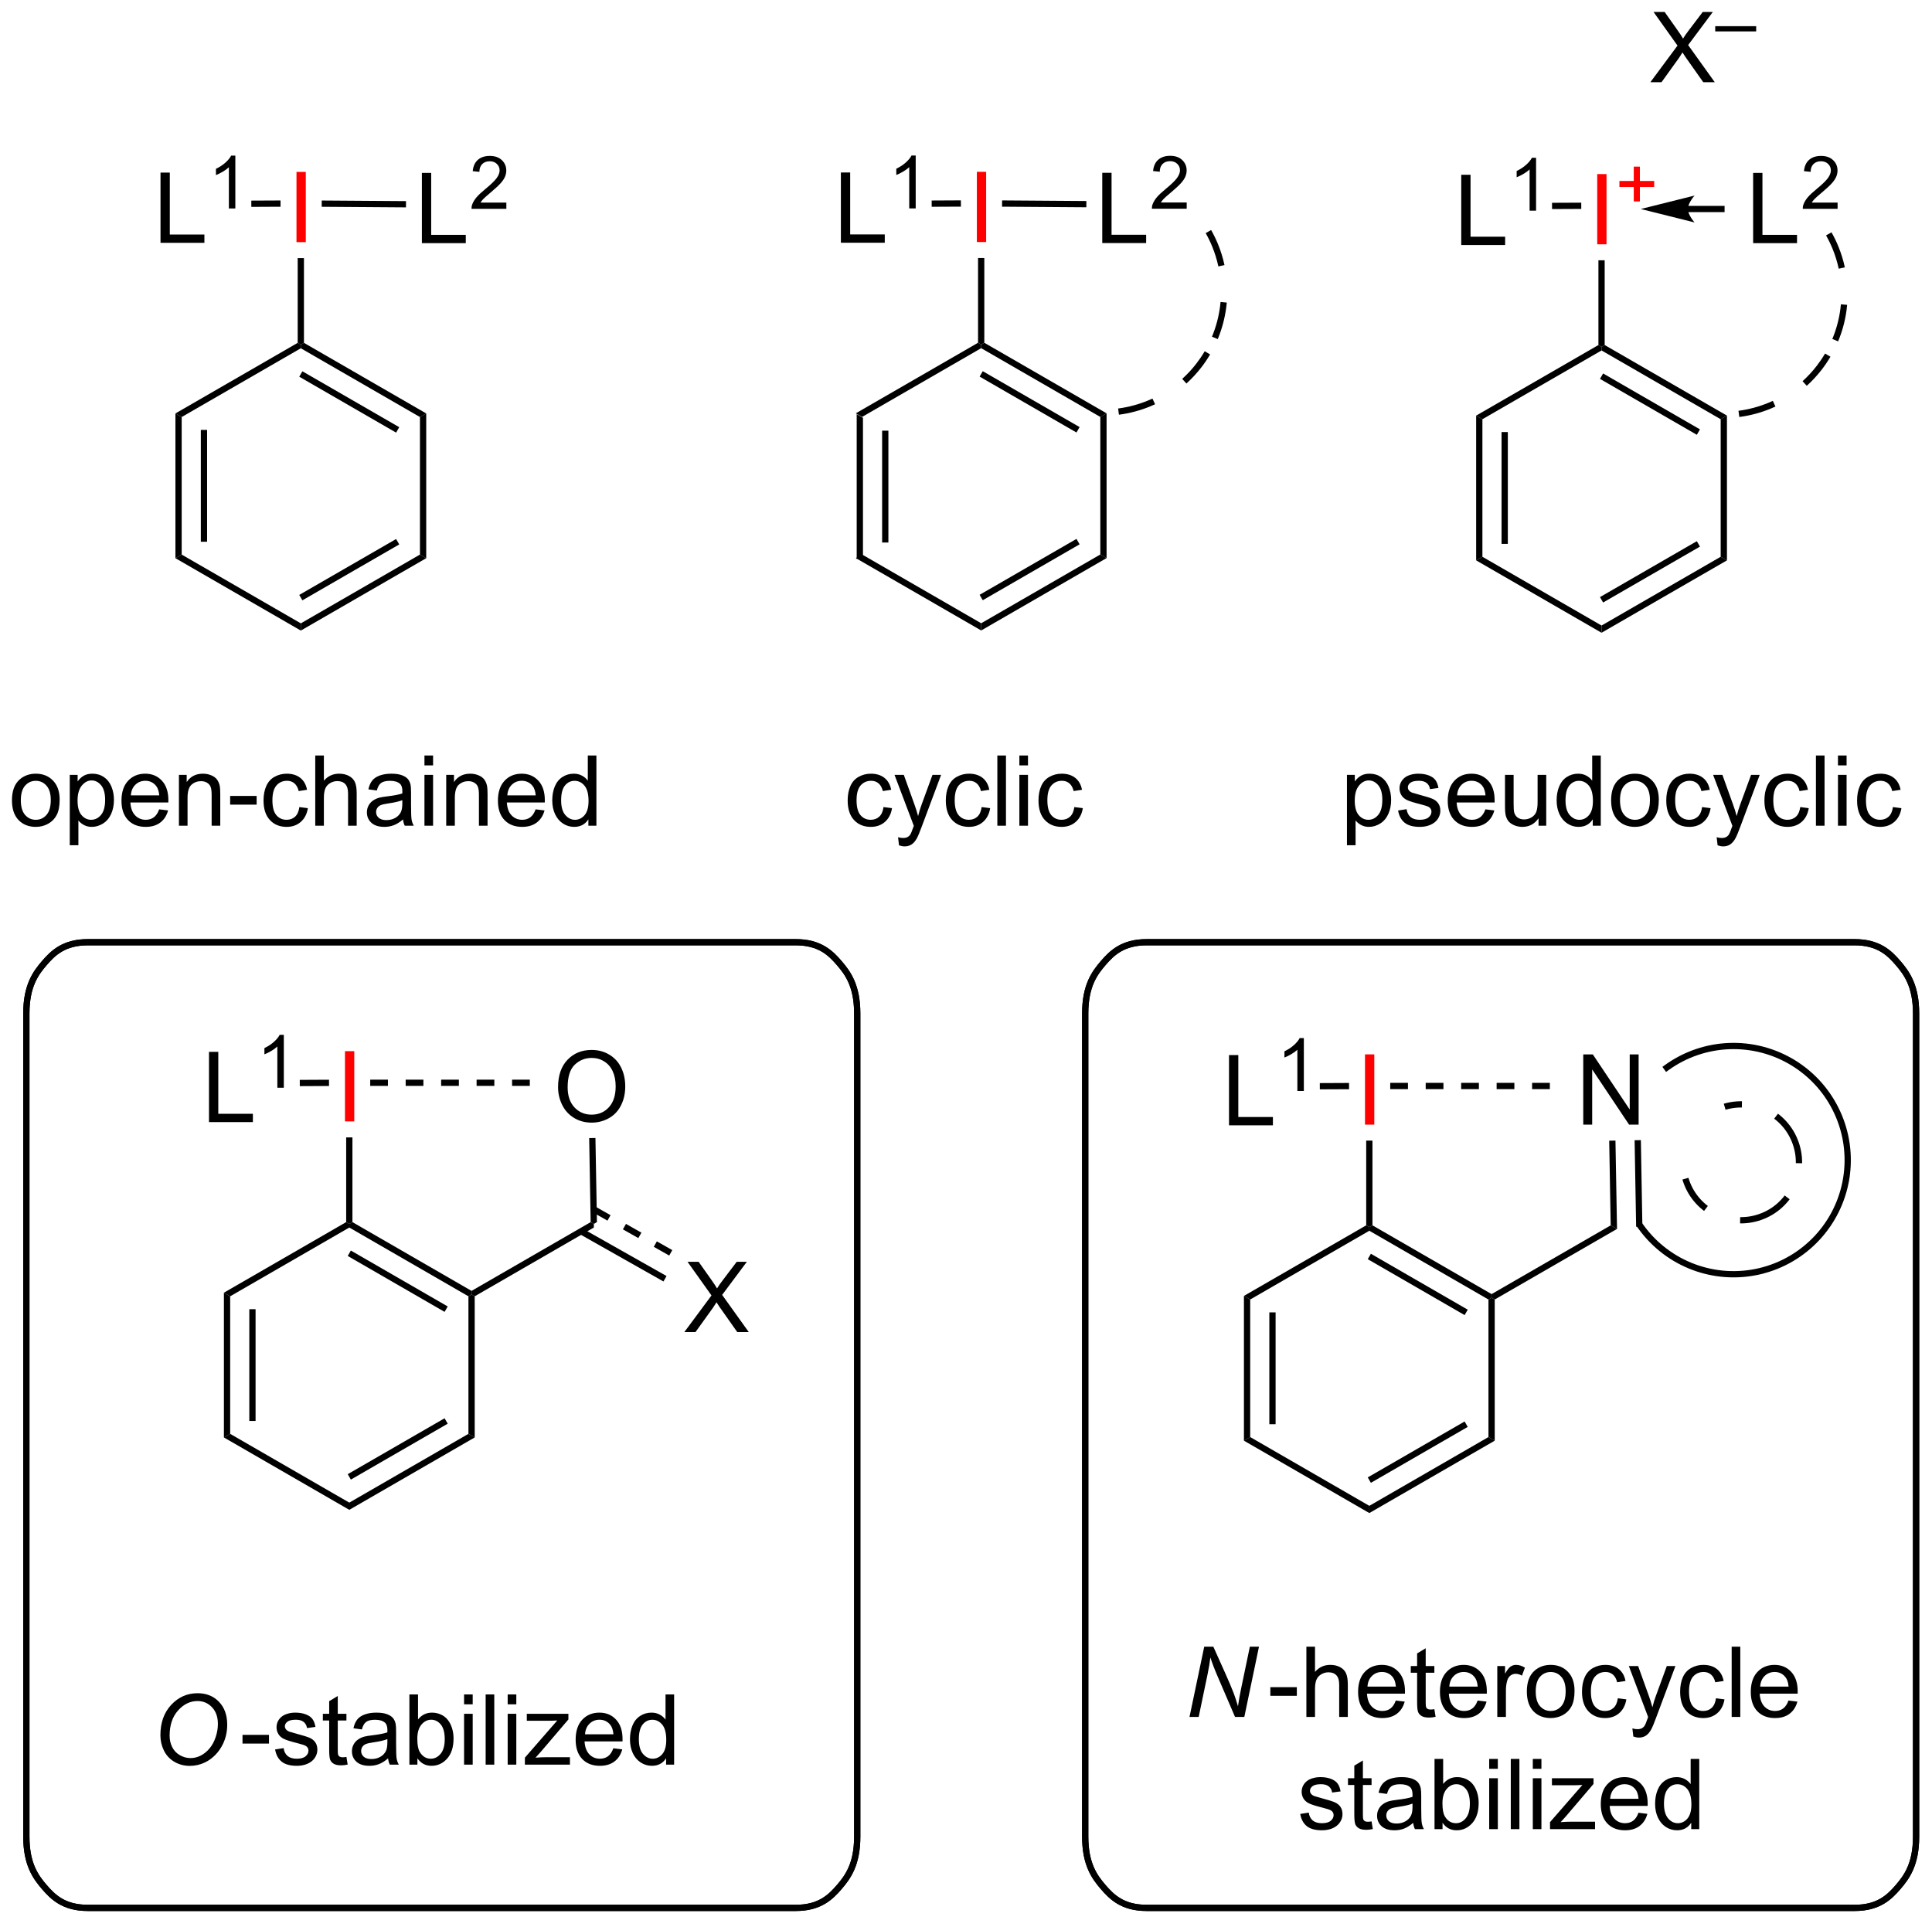 <?xml version="1.0" encoding="UTF-8"?>
<!DOCTYPE svg PUBLIC '-//W3C//DTD SVG 1.0//EN'
          'http://www.w3.org/TR/2001/REC-SVG-20010904/DTD/svg10.dtd'>
<svg stroke-dasharray="none" shape-rendering="auto" xmlns="http://www.w3.org/2000/svg" font-family="'Dialog'" text-rendering="auto" width="432" fill-opacity="1" color-interpolation="auto" color-rendering="auto" preserveAspectRatio="xMidYMid meet" font-size="12px" viewBox="0 0 432 431" fill="black" xmlns:xlink="http://www.w3.org/1999/xlink" stroke="black" image-rendering="auto" stroke-miterlimit="10" stroke-linecap="square" stroke-linejoin="miter" font-style="normal" stroke-width="1" height="431" stroke-dashoffset="0" font-weight="normal" stroke-opacity="1"
><!--Generated by the Batik Graphics2D SVG Generator--><defs id="genericDefs"
  /><g
  ><defs id="defs1"
    ><clipPath clipPathUnits="userSpaceOnUse" id="clipPath1"
      ><path d="M0.906 4.308 L162.827 4.308 L162.827 165.572 L0.906 165.572 L0.906 4.308 Z"
      /></clipPath
      ><clipPath clipPathUnits="userSpaceOnUse" id="clipPath2"
      ><path d="M109.788 141.954 L109.788 298.733 L267.208 298.733 L267.208 141.954 Z"
      /></clipPath
    ></defs
    ><g transform="scale(2.667,2.667) translate(-0.906,-4.308) matrix(1.029,0,0,1.029,-112.022,-141.705)"
    ><path d="M179.547 175.65 L180.058 175.945 L180.058 187.159 L179.547 187.453 ZM181.619 176.993 L181.619 186.11 L182.129 186.11 L182.129 176.993 Z" stroke="none" clip-path="url(#clipPath2)"
    /></g
    ><g transform="matrix(2.743,0,0,2.743,-301.142,-389.37)"
    ><path d="M179.547 187.453 L180.058 187.159 L189.769 192.766 L189.769 193.355 Z" stroke="none" clip-path="url(#clipPath2)"
    /></g
    ><g transform="matrix(2.743,0,0,2.743,-301.142,-389.37)"
    ><path d="M189.769 193.355 L189.769 192.766 L199.481 187.159 L199.991 187.453 ZM189.897 190.889 L197.792 186.331 L197.537 185.889 L189.642 190.447 Z" stroke="none" clip-path="url(#clipPath2)"
    /></g
    ><g transform="matrix(2.743,0,0,2.743,-301.142,-389.37)"
    ><path d="M199.991 187.453 L199.481 187.159 L199.481 175.945 L199.991 175.65 Z" stroke="none" clip-path="url(#clipPath2)"
    /></g
    ><g transform="matrix(2.743,0,0,2.743,-301.142,-389.37)"
    ><path d="M199.991 175.65 L199.481 175.945 L189.769 170.338 L189.769 170.043 L190.024 169.896 ZM197.792 176.772 L189.897 172.214 L189.642 172.656 L197.537 177.214 Z" stroke="none" clip-path="url(#clipPath2)"
    /></g
    ><g transform="matrix(2.743,0,0,2.743,-301.142,-389.37)"
    ><path d="M189.514 169.896 L189.769 170.043 L189.769 170.338 L180.058 175.945 L179.547 175.65 Z" stroke="none" clip-path="url(#clipPath2)"
    /></g
    ><g fill="red" transform="matrix(2.743,0,0,2.743,-301.142,-389.37)" stroke="red"
    ><path d="M189.417 161.684 L189.417 155.958 L190.174 155.958 L190.174 161.684 L189.417 161.684 Z" stroke="none" clip-path="url(#clipPath2)"
    /></g
    ><g transform="matrix(2.743,0,0,2.743,-301.142,-389.37)"
    ><path d="M190.024 169.896 L189.769 170.043 L189.514 169.896 L189.514 162.988 L190.024 162.988 Z" stroke="none" clip-path="url(#clipPath2)"
    /></g
    ><g transform="matrix(2.743,0,0,2.743,-301.142,-389.37)"
    ><path d="M178.332 161.741 L178.332 156.014 L179.09 156.014 L179.09 161.064 L181.91 161.064 L181.91 161.741 L178.332 161.741 Z" stroke="none" clip-path="url(#clipPath2)"
    /></g
    ><g transform="matrix(2.743,0,0,2.743,-301.142,-389.37)"
    ><path d="M184.431 158.941 L183.904 158.941 L183.904 155.579 Q183.713 155.761 183.404 155.943 Q183.095 156.124 182.849 156.216 L182.849 155.706 Q183.291 155.497 183.621 155.202 Q183.953 154.905 184.092 154.628 L184.431 154.628 L184.431 158.941 Z" stroke="none" clip-path="url(#clipPath2)"
    /></g
    ><g transform="matrix(2.743,0,0,2.743,-301.142,-389.37)"
    ><path d="M188.114 158.287 L188.117 158.798 L185.735 158.809 L185.732 158.299 Z" stroke="none" clip-path="url(#clipPath2)"
    /></g
    ><g transform="matrix(2.743,0,0,2.743,-301.142,-389.37)"
    ><path d="M199.639 161.767 L199.639 156.04 L200.397 156.04 L200.397 161.09 L203.217 161.09 L203.217 161.767 L199.639 161.767 Z" stroke="none" clip-path="url(#clipPath2)"
    /></g
    ><g transform="matrix(2.743,0,0,2.743,-301.142,-389.37)"
    ><path d="M206.523 158.459 L206.523 158.967 L203.684 158.967 Q203.678 158.775 203.746 158.6 Q203.853 158.311 204.092 158.029 Q204.332 157.748 204.783 157.379 Q205.482 156.805 205.728 156.469 Q205.975 156.133 205.975 155.834 Q205.975 155.522 205.75 155.307 Q205.527 155.09 205.166 155.09 Q204.785 155.09 204.557 155.319 Q204.328 155.547 204.326 155.951 L203.783 155.897 Q203.84 155.289 204.203 154.973 Q204.566 154.654 205.178 154.654 Q205.797 154.654 206.156 154.998 Q206.518 155.34 206.518 155.846 Q206.518 156.104 206.412 156.354 Q206.307 156.602 206.06 156.877 Q205.816 157.153 205.248 157.633 Q204.773 158.031 204.639 158.174 Q204.504 158.316 204.416 158.459 L206.523 158.459 Z" stroke="none" clip-path="url(#clipPath2)"
    /></g
    ><g transform="matrix(2.743,0,0,2.743,-301.142,-389.37)"
    ><path d="M191.471 158.802 L191.475 158.291 L198.344 158.341 L198.341 158.851 Z" stroke="none" clip-path="url(#clipPath2)"
    /></g
    ><g transform="matrix(2.743,0,0,2.743,-301.142,-389.37)"
    ><path d="M206.499 173.22 C206.94 172.82 207.346 172.381 207.713 171.907 C207.973 171.571 208.213 171.218 208.43 170.848 L207.99 170.589 C207.784 170.94 207.556 171.276 207.31 171.595 C206.962 172.045 206.575 172.463 206.156 172.842 L206.499 173.22 ZM200.998 175.763 C201.896 175.645 202.762 175.411 203.577 175.072 C203.701 175.021 203.823 174.967 203.945 174.911 L203.731 174.448 C203.616 174.501 203.499 174.552 203.381 174.601 C202.608 174.922 201.786 175.145 200.932 175.257 L200.998 175.763 ZM209.603 163.564 C209.477 162.981 209.3 162.409 209.072 161.854 C208.911 161.462 208.725 161.078 208.514 160.705 L208.07 160.957 C208.271 161.311 208.447 161.675 208.6 162.048 C208.816 162.575 208.985 163.119 209.104 163.672 L209.603 163.564 ZM209.054 169.598 C209.401 168.762 209.631 167.894 209.745 167.019 C209.763 166.886 209.778 166.753 209.79 166.62 L209.281 166.574 C209.27 166.7 209.256 166.827 209.24 166.953 C209.131 167.784 208.913 168.607 208.583 169.402 L209.054 169.598 Z" stroke="none" clip-path="url(#clipPath2)"
    /></g
    ><g transform="matrix(2.743,0,0,2.743,-301.142,-389.37)"
    ><path d="M230.118 175.836 L230.628 176.131 L230.628 187.345 L230.118 187.639 ZM232.189 177.179 L232.189 186.296 L232.7 186.296 L232.7 177.179 Z" stroke="none" clip-path="url(#clipPath2)"
    /></g
    ><g transform="matrix(2.743,0,0,2.743,-301.142,-389.37)"
    ><path d="M230.118 187.639 L230.628 187.345 L240.34 192.952 L240.34 193.541 Z" stroke="none" clip-path="url(#clipPath2)"
    /></g
    ><g transform="matrix(2.743,0,0,2.743,-301.142,-389.37)"
    ><path d="M240.34 193.541 L240.34 192.952 L250.051 187.345 L250.562 187.639 ZM240.467 191.075 L248.363 186.517 L248.107 186.075 L240.212 190.633 Z" stroke="none" clip-path="url(#clipPath2)"
    /></g
    ><g transform="matrix(2.743,0,0,2.743,-301.142,-389.37)"
    ><path d="M250.562 187.639 L250.051 187.345 L250.051 176.131 L250.562 175.836 Z" stroke="none" clip-path="url(#clipPath2)"
    /></g
    ><g transform="matrix(2.743,0,0,2.743,-301.142,-389.37)"
    ><path d="M250.562 175.836 L250.051 176.131 L240.34 170.524 L240.34 170.229 L240.595 170.082 ZM248.363 176.959 L240.467 172.4 L240.212 172.842 L248.107 177.4 Z" stroke="none" clip-path="url(#clipPath2)"
    /></g
    ><g transform="matrix(2.743,0,0,2.743,-301.142,-389.37)"
    ><path d="M240.085 170.082 L240.34 170.229 L240.34 170.524 L230.628 176.131 L230.118 175.836 Z" stroke="none" clip-path="url(#clipPath2)"
    /></g
    ><g fill="red" transform="matrix(2.743,0,0,2.743,-301.142,-389.37)" stroke="red"
    ><path d="M239.987 161.87 L239.987 156.144 L240.745 156.144 L240.745 161.87 L239.987 161.87 Z" stroke="none" clip-path="url(#clipPath2)"
    /></g
    ><g fill="red" transform="matrix(2.743,0,0,2.743,-301.142,-389.37)" stroke="red"
    ><path d="M242.966 158.375 L242.966 157.197 L241.796 157.197 L241.796 156.705 L242.966 156.705 L242.966 155.537 L243.464 155.537 L243.464 156.705 L244.632 156.705 L244.632 157.197 L243.464 157.197 L243.464 158.375 L242.966 158.375 Z" stroke="none" clip-path="url(#clipPath2)"
    /></g
    ><g transform="matrix(2.743,0,0,2.743,-301.142,-389.37)"
    ><path d="M240.595 170.082 L240.34 170.229 L240.085 170.082 L240.085 163.174 L240.595 163.174 Z" stroke="none" clip-path="url(#clipPath2)"
    /></g
    ><g transform="matrix(2.743,0,0,2.743,-301.142,-389.37)"
    ><path d="M228.902 161.927 L228.902 156.2 L229.66 156.2 L229.66 161.25 L232.48 161.25 L232.48 161.927 L228.902 161.927 Z" stroke="none" clip-path="url(#clipPath2)"
    /></g
    ><g transform="matrix(2.743,0,0,2.743,-301.142,-389.37)"
    ><path d="M235.002 159.127 L234.475 159.127 L234.475 155.766 Q234.283 155.947 233.975 156.129 Q233.666 156.31 233.42 156.402 L233.42 155.892 Q233.861 155.683 234.191 155.388 Q234.523 155.092 234.662 154.814 L235.002 154.814 L235.002 159.127 Z" stroke="none" clip-path="url(#clipPath2)"
    /></g
    ><g transform="matrix(2.743,0,0,2.743,-301.142,-389.37)"
    ><path d="M238.685 158.474 L238.687 158.984 L236.305 158.995 L236.303 158.485 Z" stroke="none" clip-path="url(#clipPath2)"
    /></g
    ><g transform="matrix(2.743,0,0,2.743,-301.142,-389.37)"
    ><path d="M252.697 161.775 L252.697 156.049 L253.455 156.049 L253.455 161.098 L256.275 161.098 L256.275 161.775 L252.697 161.775 Z" stroke="none" clip-path="url(#clipPath2)"
    /></g
    ><g transform="matrix(2.743,0,0,2.743,-301.142,-389.37)"
    ><path d="M259.582 158.468 L259.582 158.975 L256.742 158.975 Q256.736 158.784 256.804 158.608 Q256.912 158.319 257.15 158.038 Q257.39 157.756 257.841 157.387 Q258.541 156.813 258.787 156.477 Q259.033 156.141 259.033 155.843 Q259.033 155.53 258.808 155.315 Q258.586 155.098 258.224 155.098 Q257.843 155.098 257.615 155.327 Q257.386 155.555 257.384 155.96 L256.841 155.905 Q256.898 155.298 257.261 154.981 Q257.625 154.663 258.236 154.663 Q258.855 154.663 259.214 155.006 Q259.576 155.348 259.576 155.854 Q259.576 156.112 259.47 156.362 Q259.365 156.61 259.119 156.886 Q258.875 157.161 258.306 157.641 Q257.832 158.04 257.697 158.182 Q257.562 158.325 257.474 158.468 L259.582 158.468 Z" stroke="none" clip-path="url(#clipPath2)"
    /></g
    ><g transform="matrix(2.743,0,0,2.743,-301.142,-389.37)"
    ><path d="M257.069 173.406 C257.51 173.006 257.917 172.568 258.284 172.093 C258.543 171.757 258.783 171.404 259 171.034 L258.56 170.776 C258.354 171.126 258.126 171.462 257.88 171.781 C257.532 172.231 257.145 172.649 256.726 173.029 L257.069 173.406 ZM251.568 175.949 C252.466 175.832 253.332 175.597 254.147 175.258 C254.272 175.207 254.394 175.153 254.516 175.097 L254.301 174.634 C254.186 174.687 254.069 174.738 253.952 174.787 C253.178 175.108 252.356 175.332 251.502 175.443 L251.568 175.949 ZM260.173 163.75 C260.047 163.167 259.87 162.595 259.643 162.04 C259.482 161.648 259.296 161.264 259.085 160.891 L258.641 161.143 C258.841 161.497 259.018 161.861 259.171 162.234 C259.387 162.761 259.555 163.305 259.674 163.858 L260.173 163.75 ZM259.624 169.784 C259.972 168.948 260.202 168.08 260.316 167.205 C260.333 167.072 260.348 166.94 260.36 166.806 L259.852 166.76 C259.84 166.886 259.826 167.013 259.81 167.139 C259.701 167.97 259.483 168.793 259.153 169.588 L259.624 169.784 Z" stroke="none" clip-path="url(#clipPath2)"
    /></g
    ><g transform="matrix(2.743,0,0,2.743,-301.142,-389.37)"
    ><path d="M247.374 159.246 L250.114 159.246 L250.369 159.246 L250.369 158.736 L250.114 158.736 L247.374 158.736 L247.119 158.736 L247.119 159.246 L247.374 159.246 ZM243.538 158.991 L247.922 160.087 C247.922 160.087 247.374 159.471 247.374 158.991 C247.374 158.512 247.922 157.895 247.922 157.895 Z" stroke="none" clip-path="url(#clipPath2)"
    /></g
    ><g transform="matrix(2.743,0,0,2.743,-301.142,-389.37)"
    ><path d="M244.319 148.653 L246.532 145.668 L244.579 142.926 L245.483 142.926 L246.522 144.395 Q246.845 144.85 246.983 145.098 Q247.173 144.785 247.436 144.444 L248.587 142.926 L249.412 142.926 L247.399 145.624 L249.569 148.653 L248.631 148.653 L247.188 146.608 Q247.069 146.434 246.938 146.225 Q246.748 146.538 246.665 146.655 L245.227 148.653 L244.319 148.653 Z" stroke="none" clip-path="url(#clipPath2)"
    /></g
    ><g transform="matrix(2.743,0,0,2.743,-301.142,-389.37)"
    ><path d="M249.606 144.511 L249.606 144.085 L252.944 144.085 L252.944 144.511 L249.606 144.511 Z" stroke="none" clip-path="url(#clipPath2)"
    /></g
    ><g transform="matrix(2.743,0,0,2.743,-301.142,-389.37)"
    ><path d="M181.808 207.753 L182.501 207.844 Q182.386 208.558 181.92 208.964 Q181.454 209.368 180.774 209.368 Q179.923 209.368 179.404 208.81 Q178.886 208.253 178.886 207.214 Q178.886 206.542 179.108 206.04 Q179.332 205.534 179.787 205.284 Q180.243 205.032 180.777 205.032 Q181.454 205.032 181.884 205.373 Q182.313 205.714 182.433 206.344 L181.751 206.448 Q181.652 206.032 181.404 205.821 Q181.157 205.61 180.805 205.61 Q180.274 205.61 179.941 205.99 Q179.61 206.37 179.61 207.196 Q179.61 208.032 179.93 208.412 Q180.251 208.79 180.766 208.79 Q181.18 208.79 181.457 208.537 Q181.735 208.282 181.808 207.753 ZM183.071 210.873 L182.993 210.212 Q183.222 210.274 183.394 210.274 Q183.628 210.274 183.769 210.196 Q183.91 210.118 184.001 209.977 Q184.066 209.873 184.214 209.454 Q184.235 209.396 184.277 209.282 L182.704 205.126 L183.462 205.126 L184.324 207.527 Q184.493 207.985 184.626 208.488 Q184.746 208.003 184.915 207.542 L185.8 205.126 L186.503 205.126 L184.925 209.344 Q184.673 210.029 184.532 210.287 Q184.345 210.633 184.102 210.795 Q183.86 210.959 183.524 210.959 Q183.321 210.959 183.071 210.873 ZM189.808 207.753 L190.501 207.844 Q190.386 208.558 189.92 208.964 Q189.454 209.368 188.774 209.368 Q187.923 209.368 187.404 208.81 Q186.886 208.253 186.886 207.214 Q186.886 206.542 187.108 206.04 Q187.332 205.534 187.787 205.284 Q188.243 205.032 188.777 205.032 Q189.454 205.032 189.884 205.373 Q190.313 205.714 190.433 206.344 L189.751 206.448 Q189.652 206.032 189.404 205.821 Q189.157 205.61 188.805 205.61 Q188.274 205.61 187.941 205.99 Q187.61 206.37 187.61 207.196 Q187.61 208.032 187.93 208.412 Q188.251 208.79 188.766 208.79 Q189.18 208.79 189.457 208.537 Q189.735 208.282 189.808 207.753 ZM191.087 209.274 L191.087 203.547 L191.79 203.547 L191.79 209.274 L191.087 209.274 ZM192.882 204.355 L192.882 203.547 L193.585 203.547 L193.585 204.355 L192.882 204.355 ZM192.882 209.274 L192.882 205.126 L193.585 205.126 L193.585 209.274 L192.882 209.274 ZM197.363 207.753 L198.055 207.844 Q197.941 208.558 197.475 208.964 Q197.009 209.368 196.329 209.368 Q195.477 209.368 194.959 208.81 Q194.441 208.253 194.441 207.214 Q194.441 206.542 194.662 206.04 Q194.886 205.534 195.342 205.284 Q195.798 205.032 196.332 205.032 Q197.009 205.032 197.438 205.373 Q197.868 205.714 197.988 206.344 L197.305 206.448 Q197.207 206.032 196.959 205.821 Q196.712 205.61 196.36 205.61 Q195.829 205.61 195.496 205.99 Q195.165 206.37 195.165 207.196 Q195.165 208.032 195.485 208.412 Q195.805 208.79 196.321 208.79 Q196.735 208.79 197.011 208.537 Q197.29 208.282 197.363 207.753 Z" stroke="none" clip-path="url(#clipPath2)"
    /></g
    ><g transform="matrix(2.743,0,0,2.743,-301.142,-389.37)"
    ><path d="M219.586 210.865 L219.586 205.126 L220.226 205.126 L220.226 205.665 Q220.453 205.347 220.737 205.191 Q221.023 205.032 221.43 205.032 Q221.961 205.032 222.367 205.305 Q222.773 205.579 222.979 206.076 Q223.187 206.573 223.187 207.167 Q223.187 207.805 222.958 208.316 Q222.729 208.823 222.294 209.097 Q221.859 209.368 221.377 209.368 Q221.026 209.368 220.747 209.219 Q220.469 209.071 220.289 208.844 L220.289 210.865 L219.586 210.865 ZM220.221 207.222 Q220.221 208.024 220.544 208.407 Q220.87 208.79 221.331 208.79 Q221.799 208.79 222.133 208.394 Q222.469 207.995 222.469 207.165 Q222.469 206.37 222.141 205.977 Q221.815 205.581 221.362 205.581 Q220.914 205.581 220.568 206.003 Q220.221 206.422 220.221 207.222 ZM223.754 208.034 L224.449 207.925 Q224.506 208.344 224.775 208.568 Q225.043 208.79 225.522 208.79 Q226.006 208.79 226.241 208.592 Q226.475 208.394 226.475 208.128 Q226.475 207.891 226.269 207.753 Q226.124 207.659 225.551 207.516 Q224.777 207.321 224.478 207.178 Q224.178 207.034 224.025 206.784 Q223.871 206.532 223.871 206.227 Q223.871 205.948 223.996 205.714 Q224.124 205.477 224.342 205.321 Q224.506 205.198 224.79 205.115 Q225.074 205.032 225.397 205.032 Q225.887 205.032 226.254 205.172 Q226.624 205.313 226.798 205.553 Q226.975 205.792 227.043 206.196 L226.355 206.29 Q226.309 205.969 226.082 205.79 Q225.858 205.61 225.449 205.61 Q224.965 205.61 224.756 205.771 Q224.551 205.93 224.551 206.144 Q224.551 206.282 224.637 206.391 Q224.723 206.503 224.905 206.579 Q225.012 206.618 225.527 206.758 Q226.272 206.956 226.566 207.084 Q226.863 207.212 227.03 207.454 Q227.199 207.696 227.199 208.055 Q227.199 208.407 226.993 208.717 Q226.788 209.027 226.4 209.198 Q226.014 209.368 225.527 209.368 Q224.717 209.368 224.293 209.032 Q223.871 208.696 223.754 208.034 ZM230.874 207.938 L231.6 208.027 Q231.428 208.665 230.962 209.016 Q230.499 209.368 229.777 209.368 Q228.866 209.368 228.332 208.808 Q227.801 208.245 227.801 207.235 Q227.801 206.188 228.34 205.61 Q228.879 205.032 229.738 205.032 Q230.569 205.032 231.095 205.6 Q231.624 206.165 231.624 207.191 Q231.624 207.253 231.621 207.378 L228.527 207.378 Q228.566 208.063 228.913 208.428 Q229.262 208.79 229.78 208.79 Q230.168 208.79 230.441 208.587 Q230.715 208.383 230.874 207.938 ZM228.566 206.8 L230.881 206.8 Q230.834 206.277 230.616 206.016 Q230.28 205.61 229.746 205.61 Q229.262 205.61 228.931 205.935 Q228.6 206.258 228.566 206.8 ZM235.203 209.274 L235.203 208.665 Q234.719 209.368 233.885 209.368 Q233.518 209.368 233.2 209.227 Q232.883 209.087 232.726 208.873 Q232.573 208.659 232.51 208.352 Q232.469 208.144 232.469 207.696 L232.469 205.126 L233.172 205.126 L233.172 207.425 Q233.172 207.977 233.214 208.167 Q233.281 208.446 233.495 208.605 Q233.711 208.761 234.026 208.761 Q234.344 208.761 234.62 208.6 Q234.898 208.438 235.013 208.159 Q235.127 207.878 235.127 207.347 L235.127 205.126 L235.831 205.126 L235.831 209.274 L235.203 209.274 ZM239.624 209.274 L239.624 208.751 Q239.23 209.368 238.465 209.368 Q237.967 209.368 237.551 209.094 Q237.137 208.821 236.907 208.331 Q236.678 207.839 236.678 207.204 Q236.678 206.581 236.884 206.076 Q237.092 205.571 237.506 205.303 Q237.921 205.032 238.434 205.032 Q238.809 205.032 239.1 205.191 Q239.394 205.347 239.577 205.602 L239.577 203.547 L240.277 203.547 L240.277 209.274 L239.624 209.274 ZM237.402 207.204 Q237.402 208.001 237.738 208.396 Q238.074 208.79 238.53 208.79 Q238.991 208.79 239.314 208.412 Q239.637 208.034 239.637 207.261 Q239.637 206.409 239.309 206.011 Q238.98 205.613 238.499 205.613 Q238.03 205.613 237.715 205.995 Q237.402 206.378 237.402 207.204 ZM241.12 207.198 Q241.12 206.047 241.76 205.493 Q242.297 205.032 243.065 205.032 Q243.922 205.032 244.464 205.592 Q245.008 206.152 245.008 207.141 Q245.008 207.941 244.766 208.402 Q244.526 208.86 244.068 209.115 Q243.609 209.368 243.065 209.368 Q242.195 209.368 241.656 208.81 Q241.12 208.251 241.12 207.198 ZM241.844 207.198 Q241.844 207.995 242.19 208.394 Q242.539 208.79 243.065 208.79 Q243.589 208.79 243.935 208.391 Q244.284 207.993 244.284 207.175 Q244.284 206.407 243.935 206.011 Q243.586 205.613 243.065 205.613 Q242.539 205.613 242.19 206.008 Q241.844 206.402 241.844 207.198 ZM248.538 207.753 L249.23 207.844 Q249.116 208.558 248.65 208.964 Q248.184 209.368 247.504 209.368 Q246.652 209.368 246.134 208.81 Q245.616 208.253 245.616 207.214 Q245.616 206.542 245.837 206.04 Q246.061 205.534 246.517 205.284 Q246.973 205.032 247.506 205.032 Q248.184 205.032 248.613 205.373 Q249.043 205.714 249.163 206.344 L248.48 206.448 Q248.381 206.032 248.134 205.821 Q247.887 205.61 247.535 205.61 Q247.004 205.61 246.671 205.99 Q246.34 206.37 246.34 207.196 Q246.34 208.032 246.66 208.412 Q246.98 208.79 247.496 208.79 Q247.91 208.79 248.186 208.537 Q248.465 208.282 248.538 207.753 ZM249.801 210.873 L249.723 210.212 Q249.952 210.274 250.124 210.274 Q250.358 210.274 250.499 210.196 Q250.639 210.118 250.73 209.977 Q250.796 209.873 250.944 209.454 Q250.965 209.396 251.006 209.282 L249.434 205.126 L250.191 205.126 L251.053 207.527 Q251.223 207.985 251.355 208.488 Q251.475 208.003 251.644 207.542 L252.53 205.126 L253.233 205.126 L251.655 209.344 Q251.402 210.029 251.262 210.287 Q251.074 210.633 250.832 210.795 Q250.59 210.959 250.254 210.959 Q250.051 210.959 249.801 210.873 ZM256.538 207.753 L257.23 207.844 Q257.116 208.558 256.65 208.964 Q256.183 209.368 255.504 209.368 Q254.652 209.368 254.134 208.81 Q253.616 208.253 253.616 207.214 Q253.616 206.542 253.837 206.04 Q254.061 205.534 254.517 205.284 Q254.973 205.032 255.506 205.032 Q256.183 205.032 256.613 205.373 Q257.043 205.714 257.163 206.344 L256.48 206.448 Q256.381 206.032 256.134 205.821 Q255.887 205.61 255.535 205.61 Q255.004 205.61 254.671 205.99 Q254.34 206.37 254.34 207.196 Q254.34 208.032 254.66 208.412 Q254.98 208.79 255.496 208.79 Q255.91 208.79 256.186 208.537 Q256.465 208.282 256.538 207.753 ZM257.816 209.274 L257.816 203.547 L258.519 203.547 L258.519 209.274 L257.816 209.274 ZM259.612 204.355 L259.612 203.547 L260.315 203.547 L260.315 204.355 L259.612 204.355 ZM259.612 209.274 L259.612 205.126 L260.315 205.126 L260.315 209.274 L259.612 209.274 ZM264.092 207.753 L264.785 207.844 Q264.671 208.558 264.204 208.964 Q263.738 209.368 263.058 209.368 Q262.207 209.368 261.689 208.81 Q261.171 208.253 261.171 207.214 Q261.171 206.542 261.392 206.04 Q261.616 205.534 262.072 205.284 Q262.527 205.032 263.061 205.032 Q263.738 205.032 264.168 205.373 Q264.598 205.714 264.717 206.344 L264.035 206.448 Q263.936 206.032 263.689 205.821 Q263.441 205.61 263.09 205.61 Q262.558 205.61 262.225 205.99 Q261.894 206.37 261.894 207.196 Q261.894 208.032 262.215 208.412 Q262.535 208.79 263.051 208.79 Q263.465 208.79 263.741 208.537 Q264.019 208.282 264.092 207.753 Z" stroke="none" clip-path="url(#clipPath2)"
    /></g
    ><g transform="matrix(2.743,0,0,2.743,-301.142,-389.37)"
    ><path d="M124.086 175.659 L124.596 175.953 L124.596 187.167 L124.086 187.462 ZM126.157 177.002 L126.157 186.118 L126.668 186.118 L126.668 177.002 Z" stroke="none" clip-path="url(#clipPath2)"
    /></g
    ><g transform="matrix(2.743,0,0,2.743,-301.142,-389.37)"
    ><path d="M124.086 187.462 L124.596 187.167 L134.308 192.774 L134.308 193.363 Z" stroke="none" clip-path="url(#clipPath2)"
    /></g
    ><g transform="matrix(2.743,0,0,2.743,-301.142,-389.37)"
    ><path d="M134.308 193.363 L134.308 192.774 L144.019 187.167 L144.53 187.462 ZM134.435 190.898 L142.331 186.339 L142.075 185.898 L134.18 190.456 Z" stroke="none" clip-path="url(#clipPath2)"
    /></g
    ><g transform="matrix(2.743,0,0,2.743,-301.142,-389.37)"
    ><path d="M144.53 187.462 L144.019 187.167 L144.019 175.953 L144.53 175.659 Z" stroke="none" clip-path="url(#clipPath2)"
    /></g
    ><g transform="matrix(2.743,0,0,2.743,-301.142,-389.37)"
    ><path d="M144.53 175.659 L144.019 175.953 L134.308 170.346 L134.308 170.051 L134.563 169.904 ZM142.331 176.781 L134.435 172.222 L134.18 172.664 L142.075 177.223 Z" stroke="none" clip-path="url(#clipPath2)"
    /></g
    ><g transform="matrix(2.743,0,0,2.743,-301.142,-389.37)"
    ><path d="M134.053 169.904 L134.308 170.051 L134.308 170.346 L124.596 175.953 L124.086 175.659 Z" stroke="none" clip-path="url(#clipPath2)"
    /></g
    ><g fill="red" transform="matrix(2.743,0,0,2.743,-301.142,-389.37)" stroke="red"
    ><path d="M133.955 161.693 L133.955 155.966 L134.713 155.966 L134.713 161.693 L133.955 161.693 Z" stroke="none" clip-path="url(#clipPath2)"
    /></g
    ><g transform="matrix(2.743,0,0,2.743,-301.142,-389.37)"
    ><path d="M134.563 169.904 L134.308 170.051 L134.053 169.904 L134.053 162.997 L134.563 162.997 Z" stroke="none" clip-path="url(#clipPath2)"
    /></g
    ><g transform="matrix(2.743,0,0,2.743,-301.142,-389.37)"
    ><path d="M122.87 161.749 L122.87 156.023 L123.628 156.023 L123.628 161.072 L126.448 161.072 L126.448 161.749 L122.87 161.749 Z" stroke="none" clip-path="url(#clipPath2)"
    /></g
    ><g transform="matrix(2.743,0,0,2.743,-301.142,-389.37)"
    ><path d="M128.97 158.949 L128.443 158.949 L128.443 155.588 Q128.251 155.769 127.943 155.951 Q127.634 156.133 127.388 156.225 L127.388 155.715 Q127.829 155.506 128.159 155.211 Q128.491 154.914 128.63 154.637 L128.97 154.637 L128.97 158.949 Z" stroke="none" clip-path="url(#clipPath2)"
    /></g
    ><g transform="matrix(2.743,0,0,2.743,-301.142,-389.37)"
    ><path d="M132.653 158.296 L132.655 158.806 L130.273 158.818 L130.271 158.307 Z" stroke="none" clip-path="url(#clipPath2)"
    /></g
    ><g transform="matrix(2.743,0,0,2.743,-301.142,-389.37)"
    ><path d="M144.177 161.775 L144.177 156.049 L144.935 156.049 L144.935 161.098 L147.755 161.098 L147.755 161.775 L144.177 161.775 Z" stroke="none" clip-path="url(#clipPath2)"
    /></g
    ><g transform="matrix(2.743,0,0,2.743,-301.142,-389.37)"
    ><path d="M151.062 158.468 L151.062 158.975 L148.222 158.975 Q148.216 158.784 148.284 158.608 Q148.392 158.319 148.63 158.038 Q148.87 157.756 149.321 157.387 Q150.021 156.813 150.267 156.477 Q150.513 156.141 150.513 155.843 Q150.513 155.53 150.288 155.315 Q150.066 155.098 149.704 155.098 Q149.323 155.098 149.095 155.327 Q148.867 155.555 148.864 155.96 L148.321 155.905 Q148.378 155.298 148.742 154.981 Q149.105 154.663 149.716 154.663 Q150.335 154.663 150.695 155.006 Q151.056 155.348 151.056 155.854 Q151.056 156.112 150.951 156.362 Q150.845 156.61 150.599 156.886 Q150.355 157.161 149.786 157.641 Q149.312 158.04 149.177 158.182 Q149.042 158.325 148.954 158.468 L151.062 158.468 Z" stroke="none" clip-path="url(#clipPath2)"
    /></g
    ><g transform="matrix(2.743,0,0,2.743,-301.142,-389.37)"
    ><path d="M136.01 158.81 L136.013 158.3 L142.883 158.349 L142.879 158.859 Z" stroke="none" clip-path="url(#clipPath2)"
    /></g
    ><g transform="matrix(2.743,0,0,2.743,-301.142,-389.37)"
    ><path d="M110.76 207.198 Q110.76 206.047 111.401 205.493 Q111.938 205.032 112.706 205.032 Q113.563 205.032 114.104 205.592 Q114.649 206.152 114.649 207.141 Q114.649 207.941 114.406 208.402 Q114.167 208.86 113.708 209.115 Q113.25 209.368 112.706 209.368 Q111.836 209.368 111.297 208.81 Q110.76 208.251 110.76 207.198 ZM111.484 207.198 Q111.484 207.995 111.831 208.394 Q112.18 208.79 112.706 208.79 Q113.229 208.79 113.576 208.391 Q113.925 207.993 113.925 207.175 Q113.925 206.407 113.576 206.011 Q113.227 205.613 112.706 205.613 Q112.18 205.613 111.831 206.008 Q111.484 206.402 111.484 207.198 ZM115.473 210.865 L115.473 205.126 L116.113 205.126 L116.113 205.665 Q116.34 205.347 116.624 205.191 Q116.91 205.032 117.317 205.032 Q117.848 205.032 118.254 205.305 Q118.66 205.579 118.866 206.076 Q119.074 206.573 119.074 207.167 Q119.074 207.805 118.845 208.316 Q118.616 208.823 118.181 209.097 Q117.746 209.368 117.264 209.368 Q116.913 209.368 116.634 209.219 Q116.356 209.071 116.176 208.844 L116.176 210.865 L115.473 210.865 ZM116.108 207.222 Q116.108 208.024 116.431 208.407 Q116.757 208.79 117.218 208.79 Q117.686 208.79 118.02 208.394 Q118.356 207.995 118.356 207.165 Q118.356 206.37 118.028 205.977 Q117.702 205.581 117.249 205.581 Q116.801 205.581 116.454 206.003 Q116.108 206.422 116.108 207.222 ZM122.76 207.938 L123.487 208.027 Q123.315 208.665 122.849 209.016 Q122.385 209.368 121.664 209.368 Q120.753 209.368 120.219 208.808 Q119.688 208.245 119.688 207.235 Q119.688 206.188 120.227 205.61 Q120.766 205.032 121.625 205.032 Q122.456 205.032 122.982 205.6 Q123.51 206.165 123.51 207.191 Q123.51 207.253 123.508 207.378 L120.414 207.378 Q120.453 208.063 120.8 208.428 Q121.149 208.79 121.667 208.79 Q122.055 208.79 122.328 208.587 Q122.602 208.383 122.76 207.938 ZM120.453 206.8 L122.768 206.8 Q122.722 206.277 122.503 206.016 Q122.167 205.61 121.633 205.61 Q121.149 205.61 120.818 205.935 Q120.487 206.258 120.453 206.8 ZM124.371 209.274 L124.371 205.126 L125.004 205.126 L125.004 205.714 Q125.46 205.032 126.324 205.032 Q126.699 205.032 127.012 205.167 Q127.327 205.3 127.483 205.519 Q127.639 205.738 127.702 206.04 Q127.741 206.235 127.741 206.722 L127.741 209.274 L127.038 209.274 L127.038 206.751 Q127.038 206.321 126.954 206.107 Q126.874 205.894 126.665 205.769 Q126.457 205.641 126.176 205.641 Q125.725 205.641 125.4 205.928 Q125.074 206.212 125.074 207.008 L125.074 209.274 L124.371 209.274 ZM128.547 207.555 L128.547 206.847 L130.706 206.847 L130.706 207.555 L128.547 207.555 ZM134.19 207.753 L134.883 207.844 Q134.768 208.558 134.302 208.964 Q133.836 209.368 133.156 209.368 Q132.305 209.368 131.787 208.81 Q131.268 208.253 131.268 207.214 Q131.268 206.542 131.49 206.04 Q131.714 205.534 132.169 205.284 Q132.625 205.032 133.159 205.032 Q133.836 205.032 134.266 205.373 Q134.695 205.714 134.815 206.344 L134.133 206.448 Q134.034 206.032 133.787 205.821 Q133.539 205.61 133.188 205.61 Q132.656 205.61 132.323 205.99 Q131.992 206.37 131.992 207.196 Q131.992 208.032 132.313 208.412 Q132.633 208.79 133.149 208.79 Q133.563 208.79 133.839 208.537 Q134.117 208.282 134.19 207.753 ZM135.484 209.274 L135.484 203.547 L136.188 203.547 L136.188 205.602 Q136.68 205.032 137.43 205.032 Q137.891 205.032 138.229 205.214 Q138.57 205.394 138.716 205.714 Q138.862 206.034 138.862 206.644 L138.862 209.274 L138.159 209.274 L138.159 206.644 Q138.159 206.118 137.93 205.878 Q137.703 205.636 137.284 205.636 Q136.971 205.636 136.695 205.8 Q136.422 205.962 136.305 206.24 Q136.188 206.516 136.188 207.003 L136.188 209.274 L135.484 209.274 ZM142.639 208.761 Q142.249 209.094 141.887 209.232 Q141.528 209.368 141.113 209.368 Q140.429 209.368 140.061 209.034 Q139.694 208.698 139.694 208.18 Q139.694 207.876 139.832 207.623 Q139.973 207.37 140.197 207.219 Q140.421 207.066 140.702 206.988 Q140.91 206.933 141.327 206.883 Q142.179 206.782 142.582 206.641 Q142.585 206.495 142.585 206.456 Q142.585 206.027 142.387 205.852 Q142.116 205.613 141.585 205.613 Q141.09 205.613 140.853 205.787 Q140.616 205.962 140.504 206.402 L139.816 206.308 Q139.91 205.868 140.124 205.597 Q140.34 205.323 140.746 205.178 Q141.153 205.032 141.686 205.032 Q142.218 205.032 142.548 205.157 Q142.882 205.282 143.038 205.472 Q143.194 205.659 143.257 205.948 Q143.293 206.128 143.293 206.597 L143.293 207.534 Q143.293 208.516 143.337 208.777 Q143.382 209.034 143.514 209.274 L142.78 209.274 Q142.671 209.055 142.639 208.761 ZM142.582 207.191 Q142.199 207.347 141.434 207.456 Q140.999 207.519 140.819 207.597 Q140.639 207.675 140.541 207.826 Q140.444 207.977 140.444 208.159 Q140.444 208.441 140.658 208.628 Q140.871 208.816 141.28 208.816 Q141.686 208.816 142.001 208.639 Q142.319 208.462 142.468 208.152 Q142.582 207.915 142.582 207.448 L142.582 207.191 ZM144.386 204.355 L144.386 203.547 L145.089 203.547 L145.089 204.355 L144.386 204.355 ZM144.386 209.274 L144.386 205.126 L145.089 205.126 L145.089 209.274 L144.386 209.274 ZM146.16 209.274 L146.16 205.126 L146.793 205.126 L146.793 205.714 Q147.249 205.032 148.113 205.032 Q148.488 205.032 148.801 205.167 Q149.116 205.3 149.272 205.519 Q149.429 205.738 149.491 206.04 Q149.53 206.235 149.53 206.722 L149.53 209.274 L148.827 209.274 L148.827 206.751 Q148.827 206.321 148.744 206.107 Q148.663 205.894 148.454 205.769 Q148.246 205.641 147.965 205.641 Q147.514 205.641 147.189 205.928 Q146.863 206.212 146.863 207.008 L146.863 209.274 L146.16 209.274 ZM153.448 207.938 L154.175 208.027 Q154.003 208.665 153.537 209.016 Q153.073 209.368 152.352 209.368 Q151.44 209.368 150.906 208.808 Q150.375 208.245 150.375 207.235 Q150.375 206.188 150.914 205.61 Q151.453 205.032 152.313 205.032 Q153.143 205.032 153.669 205.6 Q154.198 206.165 154.198 207.191 Q154.198 207.253 154.195 207.378 L151.102 207.378 Q151.141 208.063 151.487 208.428 Q151.836 208.79 152.354 208.79 Q152.742 208.79 153.016 208.587 Q153.289 208.383 153.448 207.938 ZM151.141 206.8 L153.456 206.8 Q153.409 206.277 153.19 206.016 Q152.854 205.61 152.32 205.61 Q151.836 205.61 151.505 205.935 Q151.175 206.258 151.141 206.8 ZM157.749 209.274 L157.749 208.751 Q157.356 209.368 156.59 209.368 Q156.093 209.368 155.676 209.094 Q155.262 208.821 155.033 208.331 Q154.804 207.839 154.804 207.204 Q154.804 206.581 155.009 206.076 Q155.218 205.571 155.632 205.303 Q156.046 205.032 156.559 205.032 Q156.934 205.032 157.225 205.191 Q157.52 205.347 157.702 205.602 L157.702 203.547 L158.403 203.547 L158.403 209.274 L157.749 209.274 ZM155.528 207.204 Q155.528 208.001 155.863 208.396 Q156.199 208.79 156.655 208.79 Q157.116 208.79 157.439 208.412 Q157.762 208.034 157.762 207.261 Q157.762 206.409 157.434 206.011 Q157.106 205.613 156.624 205.613 Q156.155 205.613 155.84 205.995 Q155.528 206.378 155.528 207.204 Z" stroke="none" clip-path="url(#clipPath2)"
    /></g
    ><g transform="matrix(2.743,0,0,2.743,-301.142,-389.37)"
    ><path d="M128.038 247.347 L128.548 247.642 L128.548 258.856 L128.038 259.15 ZM130.109 248.69 L130.109 257.807 L130.619 257.807 L130.619 248.69 Z" stroke="none" clip-path="url(#clipPath2)"
    /></g
    ><g transform="matrix(2.743,0,0,2.743,-301.142,-389.37)"
    ><path d="M128.038 259.15 L128.548 258.856 L138.26 264.463 L138.26 265.052 Z" stroke="none" clip-path="url(#clipPath2)"
    /></g
    ><g transform="matrix(2.743,0,0,2.743,-301.142,-389.37)"
    ><path d="M138.26 265.052 L138.26 264.463 L147.971 258.856 L148.482 259.15 ZM138.387 262.586 L146.282 258.028 L146.027 257.586 L138.132 262.144 Z" stroke="none" clip-path="url(#clipPath2)"
    /></g
    ><g transform="matrix(2.743,0,0,2.743,-301.142,-389.37)"
    ><path d="M148.482 259.15 L147.971 258.856 L147.971 247.642 L148.226 247.494 L148.482 247.642 Z" stroke="none" clip-path="url(#clipPath2)"
    /></g
    ><g transform="matrix(2.743,0,0,2.743,-301.142,-389.37)"
    ><path d="M148.226 247.2 L148.226 247.494 L147.971 247.642 L138.26 242.035 L138.26 241.74 L138.515 241.593 ZM146.282 248.469 L138.387 243.911 L138.132 244.353 L146.027 248.911 Z" stroke="none" clip-path="url(#clipPath2)"
    /></g
    ><g transform="matrix(2.743,0,0,2.743,-301.142,-389.37)"
    ><path d="M138.005 241.593 L138.26 241.74 L138.26 242.035 L128.548 247.642 L128.038 247.347 Z" stroke="none" clip-path="url(#clipPath2)"
    /></g
    ><g fill="red" transform="matrix(2.743,0,0,2.743,-301.142,-389.37)" stroke="red"
    ><path d="M137.907 233.381 L137.907 227.655 L138.665 227.655 L138.665 233.381 L137.907 233.381 Z" stroke="none" clip-path="url(#clipPath2)"
    /></g
    ><g transform="matrix(2.743,0,0,2.743,-301.142,-389.37)"
    ><path d="M138.515 241.593 L138.26 241.74 L138.005 241.593 L138.005 234.685 L138.515 234.685 Z" stroke="none" clip-path="url(#clipPath2)"
    /></g
    ><g transform="matrix(2.743,0,0,2.743,-301.142,-389.37)"
    ><path d="M126.822 233.438 L126.822 227.711 L127.58 227.711 L127.58 232.761 L130.4 232.761 L130.4 233.438 L126.822 233.438 Z" stroke="none" clip-path="url(#clipPath2)"
    /></g
    ><g transform="matrix(2.743,0,0,2.743,-301.142,-389.37)"
    ><path d="M132.922 230.638 L132.394 230.638 L132.394 227.276 Q132.203 227.458 131.894 227.64 Q131.586 227.821 131.34 227.913 L131.34 227.403 Q131.781 227.194 132.111 226.899 Q132.443 226.602 132.582 226.325 L132.922 226.325 L132.922 230.638 Z" stroke="none" clip-path="url(#clipPath2)"
    /></g
    ><g transform="matrix(2.743,0,0,2.743,-301.142,-389.37)"
    ><path d="M136.604 229.984 L136.607 230.494 L134.225 230.506 L134.222 229.996 Z" stroke="none" clip-path="url(#clipPath2)"
    /></g
    ><g transform="matrix(2.743,0,0,2.743,-301.142,-389.37)"
    ><path d="M148.482 247.642 L148.226 247.494 L148.226 247.2 L157.935 241.594 L158.193 241.74 L158.195 242.034 Z" stroke="none" clip-path="url(#clipPath2)"
    /></g
    ><g transform="matrix(2.743,0,0,2.743,-301.142,-389.37)"
    ><path d="M155.278 230.594 Q155.278 229.167 156.043 228.362 Q156.809 227.555 158.02 227.555 Q158.812 227.555 159.447 227.935 Q160.085 228.313 160.418 228.99 Q160.754 229.667 160.754 230.526 Q160.754 231.399 160.403 232.086 Q160.051 232.774 159.405 233.128 Q158.762 233.482 158.015 233.482 Q157.207 233.482 156.569 233.091 Q155.934 232.698 155.606 232.024 Q155.278 231.347 155.278 230.594 ZM156.059 230.605 Q156.059 231.641 156.614 232.237 Q157.171 232.831 158.012 232.831 Q158.866 232.831 159.418 232.23 Q159.973 231.628 159.973 230.524 Q159.973 229.823 159.736 229.302 Q159.499 228.781 159.043 228.495 Q158.59 228.206 158.023 228.206 Q157.218 228.206 156.637 228.761 Q156.059 229.313 156.059 230.605 Z" stroke="none" clip-path="url(#clipPath2)"
    /></g
    ><g transform="matrix(2.743,0,0,2.743,-301.142,-389.37)"
    ><path d="M158.446 241.59 L158.193 241.74 L157.935 241.594 L157.814 234.744 L158.325 234.734 Z" stroke="none" clip-path="url(#clipPath2)"
    /></g
    ><g transform="matrix(2.743,0,0,2.743,-301.142,-389.37)"
    ><path d="M139.964 230.487 L141.409 230.487 L141.409 229.976 L139.964 229.976 ZM142.855 230.487 L144.3 230.487 L144.3 229.977 L142.855 229.977 ZM145.746 230.487 L147.192 230.487 L147.192 229.977 L145.746 229.977 ZM148.637 230.487 L150.083 230.488 L150.083 229.977 L148.637 229.977 ZM151.529 230.488 L152.974 230.488 L152.975 229.977 L151.529 229.977 Z" stroke="none" clip-path="url(#clipPath2)"
    /></g
    ><g transform="matrix(2.743,0,0,2.743,-301.142,-389.37)"
    ><path d="M165.572 250.556 L167.785 247.572 L165.832 244.829 L166.736 244.829 L167.775 246.298 Q168.098 246.754 168.236 247.001 Q168.426 246.689 168.689 246.348 L169.84 244.829 L170.666 244.829 L168.653 247.527 L170.822 250.556 L169.884 250.556 L168.442 248.512 Q168.322 248.337 168.192 248.129 Q168.001 248.441 167.918 248.559 L166.481 250.556 L165.572 250.556 Z" stroke="none" clip-path="url(#clipPath2)"
    /></g
    ><g transform="matrix(2.743,0,0,2.743,-301.142,-389.37)"
    ><path d="M157.026 242.563 L163.869 246.433 L164.12 245.989 L157.278 242.119 ZM158.046 240.76 L159.305 241.472 L159.556 241.028 L158.298 240.316 ZM160.563 242.184 L161.821 242.895 L162.072 242.451 L160.814 241.739 ZM163.08 243.607 L164.338 244.319 L164.589 243.875 L163.331 243.163 Z" stroke="none" clip-path="url(#clipPath2)"
    /></g
    ><g transform="matrix(2.743,0,0,2.743,-301.142,-389.37)"
    ><path d="M211.188 247.609 L211.698 247.904 L211.698 259.118 L211.188 259.413 ZM213.259 248.953 L213.259 258.069 L213.769 258.069 L213.769 248.953 Z" stroke="none" clip-path="url(#clipPath2)"
    /></g
    ><g transform="matrix(2.743,0,0,2.743,-301.142,-389.37)"
    ><path d="M211.188 259.413 L211.698 259.118 L221.41 264.725 L221.41 265.314 Z" stroke="none" clip-path="url(#clipPath2)"
    /></g
    ><g transform="matrix(2.743,0,0,2.743,-301.142,-389.37)"
    ><path d="M221.41 265.314 L221.41 264.725 L231.121 259.118 L231.632 259.413 ZM221.537 262.849 L229.432 258.29 L229.177 257.848 L221.282 262.407 Z" stroke="none" clip-path="url(#clipPath2)"
    /></g
    ><g transform="matrix(2.743,0,0,2.743,-301.142,-389.37)"
    ><path d="M231.632 259.413 L231.121 259.118 L231.121 247.904 L231.376 247.757 L231.632 247.904 Z" stroke="none" clip-path="url(#clipPath2)"
    /></g
    ><g transform="matrix(2.743,0,0,2.743,-301.142,-389.37)"
    ><path d="M231.376 247.462 L231.376 247.757 L231.121 247.904 L221.41 242.297 L221.41 242.002 L221.665 241.855 ZM229.432 248.732 L221.537 244.173 L221.282 244.615 L229.177 249.174 Z" stroke="none" clip-path="url(#clipPath2)"
    /></g
    ><g transform="matrix(2.743,0,0,2.743,-301.142,-389.37)"
    ><path d="M221.155 241.855 L221.41 242.002 L221.41 242.297 L211.698 247.904 L211.188 247.609 Z" stroke="none" clip-path="url(#clipPath2)"
    /></g
    ><g fill="red" transform="matrix(2.743,0,0,2.743,-301.142,-389.37)" stroke="red"
    ><path d="M221.057 233.644 L221.057 227.917 L221.815 227.917 L221.815 233.644 L221.057 233.644 Z" stroke="none" clip-path="url(#clipPath2)"
    /></g
    ><g transform="matrix(2.743,0,0,2.743,-301.142,-389.37)"
    ><path d="M221.665 241.855 L221.41 242.002 L221.155 241.855 L221.155 234.947 L221.665 234.947 Z" stroke="none" clip-path="url(#clipPath2)"
    /></g
    ><g transform="matrix(2.743,0,0,2.743,-301.142,-389.37)"
    ><path d="M209.972 233.7 L209.972 227.973 L210.73 227.973 L210.73 233.023 L213.55 233.023 L213.55 233.7 L209.972 233.7 Z" stroke="none" clip-path="url(#clipPath2)"
    /></g
    ><g transform="matrix(2.743,0,0,2.743,-301.142,-389.37)"
    ><path d="M216.072 230.9 L215.544 230.9 L215.544 227.539 Q215.353 227.72 215.044 227.902 Q214.736 228.083 214.49 228.175 L214.49 227.666 Q214.931 227.457 215.261 227.162 Q215.593 226.865 215.732 226.587 L216.072 226.587 L216.072 230.9 Z" stroke="none" clip-path="url(#clipPath2)"
    /></g
    ><g transform="matrix(2.743,0,0,2.743,-301.142,-389.37)"
    ><path d="M219.755 230.247 L219.757 230.757 L217.375 230.768 L217.373 230.258 Z" stroke="none" clip-path="url(#clipPath2)"
    /></g
    ><g transform="matrix(2.743,0,0,2.743,-301.142,-389.37)"
    ><path d="M231.632 247.904 L231.376 247.757 L231.376 247.462 L241.085 241.857 L241.601 242.148 Z" stroke="none" clip-path="url(#clipPath2)"
    /></g
    ><g transform="matrix(2.743,0,0,2.743,-301.142,-389.37)"
    ><path d="M238.849 233.645 L238.849 227.919 L239.628 227.919 L242.636 232.414 L242.636 227.919 L243.362 227.919 L243.362 233.645 L242.584 233.645 L239.576 229.145 L239.576 233.645 L238.849 233.645 Z" stroke="none" clip-path="url(#clipPath2)"
    /></g
    ><g transform="matrix(2.743,0,0,2.743,-301.142,-389.37)"
    ><path d="M241.601 242.148 L241.085 241.857 L240.964 234.954 L241.474 234.945 ZM243.669 241.961 L243.545 234.908 L243.035 234.917 L243.159 241.97 Z" stroke="none" clip-path="url(#clipPath2)"
    /></g
    ><g transform="matrix(2.743,0,0,2.743,-301.142,-389.37)"
    ><path d="M223.113 230.749 L224.559 230.749 L224.559 230.239 L223.114 230.239 ZM226.005 230.749 L227.451 230.749 L227.451 230.239 L226.005 230.239 ZM228.896 230.749 L230.342 230.75 L230.342 230.239 L228.896 230.239 ZM231.787 230.75 L233.233 230.75 L233.233 230.24 L231.788 230.239 ZM234.679 230.75 L236.125 230.75 L236.125 230.24 L234.679 230.24 Z" stroke="none" clip-path="url(#clipPath2)"
    /></g
    ><g transform="matrix(2.743,0,0,2.743,-301.142,-389.37)"
    ><path d="M243.349 242.132 C245.611 245.268 249.54 246.732 253.302 245.842 L253.55 245.783 L253.433 245.287 L253.185 245.345 C249.623 246.188 245.904 244.802 243.762 241.834 L243.613 241.627 L243.199 241.926 L243.349 242.132 ZM253.302 245.842 C257.065 244.952 259.921 241.882 260.539 238.065 L260.58 237.814 L260.076 237.732 L260.035 237.984 C259.451 241.597 256.747 244.502 253.185 245.345 L252.937 245.404 L253.054 245.9 L253.302 245.842 ZM260.539 238.065 C261.156 234.248 259.413 230.435 256.123 228.404 L255.906 228.27 L255.638 228.704 L255.855 228.838 C258.97 230.761 260.62 234.37 260.035 237.984 L259.994 238.235 L260.498 238.317 L260.539 238.065 ZM256.123 228.404 C252.833 226.373 248.643 226.524 245.507 228.786 L245.301 228.935 L245.6 229.349 L245.806 229.199 C248.775 227.058 252.741 226.915 255.855 228.838 L256.073 228.972 L256.34 228.537 L256.123 228.404 Z" stroke="none" clip-path="url(#clipPath2)"
    /></g
    ><g transform="matrix(2.743,0,0,2.743,-301.142,-389.37)"
    ><path d="M251.632 241.697 C251.795 241.699 251.958 241.694 252.123 241.68 C252.453 241.652 252.784 241.591 253.113 241.494 L252.97 241.004 C252.673 241.091 252.375 241.147 252.08 241.172 C251.933 241.184 251.786 241.189 251.64 241.187 L251.632 241.697 ZM246.932 238.122 C247.029 238.452 247.157 238.764 247.312 239.056 C247.468 239.348 247.65 239.621 247.855 239.871 C248.06 240.121 248.287 240.349 248.534 240.553 C248.588 240.597 248.641 240.64 248.697 240.682 L249.005 240.276 C248.956 240.238 248.906 240.199 248.859 240.16 C248.638 239.977 248.433 239.772 248.25 239.548 C248.066 239.324 247.902 239.079 247.763 238.817 C247.624 238.555 247.509 238.275 247.422 237.979 L246.932 238.122 ZM256.688 236.794 C256.69 236.631 256.685 236.468 256.671 236.304 C256.643 235.974 256.582 235.642 256.485 235.313 L255.995 235.457 C256.083 235.753 256.138 236.051 256.163 236.347 C256.175 236.494 256.18 236.641 256.178 236.786 L256.688 236.794 ZM253.113 241.494 C253.443 241.397 253.755 241.269 254.047 241.114 C254.339 240.959 254.612 240.777 254.862 240.572 C255.113 240.367 255.34 240.139 255.544 239.893 C255.589 239.839 255.631 239.785 255.673 239.73 L255.267 239.421 C255.229 239.47 255.19 239.52 255.151 239.568 C254.968 239.788 254.763 239.993 254.539 240.177 C254.315 240.361 254.071 240.524 253.808 240.663 C253.546 240.802 253.266 240.917 252.97 241.004 L253.113 241.494 ZM251.785 231.738 C251.622 231.736 251.459 231.742 251.295 231.755 C250.965 231.783 250.634 231.844 250.304 231.941 L250.448 232.431 C250.744 232.344 251.042 232.289 251.338 232.264 C251.485 232.251 251.632 232.246 251.777 232.249 L251.785 231.738 ZM256.485 235.313 C256.388 234.984 256.26 234.672 256.105 234.379 C255.95 234.087 255.768 233.815 255.563 233.564 C255.358 233.314 255.13 233.086 254.884 232.882 C254.83 232.838 254.776 232.795 254.721 232.753 L254.412 233.16 C254.462 233.197 254.511 233.236 254.559 233.276 C254.78 233.458 254.984 233.663 255.168 233.887 C255.352 234.112 255.515 234.356 255.654 234.618 C255.793 234.88 255.908 235.16 255.995 235.457 L256.485 235.313 Z" stroke="none" clip-path="url(#clipPath2)"
    /></g
    ><g transform="matrix(2.743,0,0,2.743,-301.142,-389.37)"
    ><path d="M122.861 283.43 Q122.861 281.899 123.743 280.951 Q124.629 280.003 125.892 280.003 Q126.962 280.003 127.634 280.701 Q128.308 281.399 128.308 282.57 Q128.308 283.406 127.97 284.12 Q127.715 284.656 127.327 285.045 Q126.941 285.433 126.501 285.643 Q125.915 285.927 125.259 285.927 Q124.571 285.927 124.006 285.599 Q123.441 285.268 123.15 284.683 Q122.861 284.094 122.861 283.43 ZM123.613 283.469 Q123.613 283.971 123.821 284.393 Q124.032 284.815 124.446 285.055 Q124.861 285.292 125.316 285.292 Q125.759 285.292 126.157 285.084 Q126.556 284.875 126.868 284.503 Q127.183 284.128 127.366 283.584 Q127.548 283.039 127.548 282.511 Q127.548 281.656 127.069 281.149 Q126.59 280.641 125.886 280.641 Q124.988 280.641 124.301 281.409 Q123.613 282.175 123.613 283.469 Z" stroke="none" clip-path="url(#clipPath2)"
    /></g
    ><g transform="matrix(2.743,0,0,2.743,-301.142,-389.37)"
    ><path d="M129.554 284.11 L129.554 283.401 L131.713 283.401 L131.713 284.11 L129.554 284.11 ZM132.211 284.589 L132.906 284.479 Q132.963 284.899 133.232 285.123 Q133.5 285.344 133.979 285.344 Q134.463 285.344 134.698 285.146 Q134.932 284.948 134.932 284.683 Q134.932 284.445 134.726 284.308 Q134.581 284.214 134.008 284.07 Q133.234 283.875 132.935 283.732 Q132.635 283.589 132.482 283.339 Q132.328 283.086 132.328 282.781 Q132.328 282.503 132.453 282.268 Q132.581 282.031 132.799 281.875 Q132.963 281.753 133.247 281.67 Q133.531 281.586 133.854 281.586 Q134.344 281.586 134.711 281.727 Q135.081 281.867 135.255 282.107 Q135.432 282.346 135.5 282.75 L134.812 282.844 Q134.765 282.524 134.539 282.344 Q134.315 282.164 133.906 282.164 Q133.422 282.164 133.213 282.326 Q133.008 282.485 133.008 282.698 Q133.008 282.836 133.094 282.945 Q133.179 283.058 133.362 283.133 Q133.469 283.172 133.984 283.313 Q134.729 283.511 135.023 283.638 Q135.32 283.766 135.487 284.008 Q135.656 284.25 135.656 284.61 Q135.656 284.961 135.45 285.271 Q135.245 285.581 134.857 285.753 Q134.471 285.922 133.984 285.922 Q133.174 285.922 132.75 285.586 Q132.328 285.25 132.211 284.589 ZM138.026 285.198 L138.127 285.82 Q137.831 285.883 137.596 285.883 Q137.213 285.883 137.002 285.763 Q136.792 285.641 136.706 285.443 Q136.62 285.245 136.62 284.612 L136.62 282.227 L136.104 282.227 L136.104 281.68 L136.62 281.68 L136.62 280.651 L137.32 280.229 L137.32 281.68 L138.026 281.68 L138.026 282.227 L137.32 282.227 L137.32 284.651 Q137.32 284.953 137.357 285.039 Q137.393 285.125 137.476 285.177 Q137.562 285.227 137.719 285.227 Q137.836 285.227 138.026 285.198 ZM141.42 285.315 Q141.03 285.649 140.668 285.787 Q140.308 285.922 139.894 285.922 Q139.209 285.922 138.842 285.589 Q138.475 285.253 138.475 284.735 Q138.475 284.43 138.613 284.177 Q138.754 283.925 138.978 283.774 Q139.202 283.62 139.483 283.542 Q139.691 283.487 140.108 283.438 Q140.959 283.336 141.363 283.195 Q141.366 283.05 141.366 283.011 Q141.366 282.581 141.168 282.406 Q140.897 282.167 140.366 282.167 Q139.871 282.167 139.634 282.341 Q139.397 282.516 139.285 282.956 L138.597 282.862 Q138.691 282.422 138.905 282.151 Q139.121 281.878 139.527 281.732 Q139.933 281.586 140.467 281.586 Q140.999 281.586 141.329 281.711 Q141.663 281.836 141.819 282.026 Q141.975 282.214 142.038 282.503 Q142.074 282.683 142.074 283.151 L142.074 284.089 Q142.074 285.07 142.118 285.331 Q142.163 285.589 142.295 285.828 L141.561 285.828 Q141.452 285.61 141.42 285.315 ZM141.363 283.745 Q140.98 283.901 140.215 284.011 Q139.78 284.073 139.6 284.151 Q139.42 284.229 139.321 284.38 Q139.225 284.531 139.225 284.714 Q139.225 284.995 139.439 285.183 Q139.652 285.37 140.061 285.37 Q140.467 285.37 140.782 285.193 Q141.1 285.016 141.249 284.706 Q141.363 284.469 141.363 284.003 L141.363 283.745 ZM143.812 285.828 L143.159 285.828 L143.159 280.102 L143.862 280.102 L143.862 282.143 Q144.307 281.586 145 281.586 Q145.383 281.586 145.724 281.74 Q146.065 281.893 146.286 282.175 Q146.508 282.453 146.633 282.849 Q146.758 283.242 146.758 283.69 Q146.758 284.758 146.229 285.341 Q145.703 285.922 144.963 285.922 Q144.229 285.922 143.812 285.308 L143.812 285.828 ZM143.804 283.721 Q143.804 284.469 144.008 284.8 Q144.338 285.344 144.906 285.344 Q145.367 285.344 145.703 284.943 Q146.039 284.542 146.039 283.75 Q146.039 282.938 145.716 282.552 Q145.393 282.164 144.937 282.164 Q144.476 282.164 144.14 282.565 Q143.804 282.964 143.804 283.721 ZM147.616 280.909 L147.616 280.102 L148.319 280.102 L148.319 280.909 L147.616 280.909 ZM147.616 285.828 L147.616 281.68 L148.319 281.68 L148.319 285.828 L147.616 285.828 ZM149.375 285.828 L149.375 280.102 L150.078 280.102 L150.078 285.828 L149.375 285.828 ZM151.17 280.909 L151.17 280.102 L151.874 280.102 L151.874 280.909 L151.17 280.909 ZM151.17 285.828 L151.17 281.68 L151.874 281.68 L151.874 285.828 L151.17 285.828 ZM152.573 285.828 L152.573 285.258 L155.213 282.227 Q154.765 282.25 154.422 282.25 L152.729 282.25 L152.729 281.68 L156.12 281.68 L156.12 282.143 L153.875 284.776 L153.44 285.258 Q153.914 285.221 154.328 285.221 L156.245 285.221 L156.245 285.828 L152.573 285.828 ZM159.784 284.492 L160.51 284.581 Q160.338 285.219 159.872 285.57 Q159.409 285.922 158.687 285.922 Q157.776 285.922 157.242 285.362 Q156.711 284.8 156.711 283.789 Q156.711 282.742 157.25 282.164 Q157.789 281.586 158.648 281.586 Q159.479 281.586 160.005 282.154 Q160.534 282.719 160.534 283.745 Q160.534 283.808 160.531 283.933 L157.437 283.933 Q157.476 284.617 157.823 284.982 Q158.172 285.344 158.69 285.344 Q159.078 285.344 159.351 285.141 Q159.625 284.938 159.784 284.492 ZM157.476 283.354 L159.792 283.354 Q159.745 282.831 159.526 282.57 Q159.19 282.164 158.656 282.164 Q158.172 282.164 157.841 282.49 Q157.51 282.813 157.476 283.354 ZM164.084 285.828 L164.084 285.305 Q163.691 285.922 162.926 285.922 Q162.428 285.922 162.012 285.649 Q161.597 285.375 161.368 284.886 Q161.139 284.393 161.139 283.758 Q161.139 283.136 161.345 282.63 Q161.553 282.125 161.967 281.857 Q162.381 281.586 162.894 281.586 Q163.269 281.586 163.561 281.745 Q163.855 281.901 164.038 282.156 L164.038 280.102 L164.738 280.102 L164.738 285.828 L164.084 285.828 ZM161.863 283.758 Q161.863 284.555 162.199 284.951 Q162.535 285.344 162.991 285.344 Q163.452 285.344 163.775 284.966 Q164.097 284.589 164.097 283.815 Q164.097 282.964 163.769 282.565 Q163.441 282.167 162.959 282.167 Q162.491 282.167 162.176 282.55 Q161.863 282.933 161.863 283.758 Z" stroke="none" clip-path="url(#clipPath2)"
    /></g
    ><g transform="matrix(2.743,0,0,2.743,-301.142,-389.37)"
    ><path d="M206.751 281.936 L207.952 276.209 L208.694 276.209 L209.658 278.358 Q210.1 279.342 210.358 280.014 Q210.506 280.404 210.702 281.068 Q210.806 280.344 210.968 279.576 L211.671 276.209 L212.415 276.209 L211.22 281.936 L210.462 281.936 L209.04 278.626 Q208.663 277.751 208.452 277.084 Q208.392 277.641 208.225 278.454 L207.499 281.936 L206.751 281.936 Z" stroke="none" clip-path="url(#clipPath2)"
    /></g
    ><g transform="matrix(2.743,0,0,2.743,-301.142,-389.37)"
    ><path d="M213.341 280.217 L213.341 279.509 L215.5 279.509 L215.5 280.217 L213.341 280.217 ZM216.279 281.936 L216.279 276.209 L216.982 276.209 L216.982 278.264 Q217.474 277.693 218.224 277.693 Q218.685 277.693 219.023 277.876 Q219.364 278.055 219.51 278.376 Q219.656 278.696 219.656 279.305 L219.656 281.936 L218.953 281.936 L218.953 279.305 Q218.953 278.779 218.724 278.54 Q218.497 278.298 218.078 278.298 Q217.766 278.298 217.489 278.462 Q217.216 278.623 217.099 278.902 Q216.982 279.178 216.982 279.665 L216.982 281.936 L216.279 281.936 ZM223.566 280.6 L224.293 280.688 Q224.121 281.326 223.655 281.678 Q223.191 282.029 222.47 282.029 Q221.559 282.029 221.025 281.469 Q220.494 280.907 220.494 279.897 Q220.494 278.85 221.032 278.272 Q221.572 277.693 222.431 277.693 Q223.262 277.693 223.788 278.261 Q224.316 278.826 224.316 279.852 Q224.316 279.915 224.314 280.04 L221.22 280.04 Q221.259 280.725 221.605 281.089 Q221.954 281.451 222.473 281.451 Q222.861 281.451 223.134 281.248 Q223.407 281.045 223.566 280.6 ZM221.259 279.462 L223.574 279.462 Q223.527 278.938 223.309 278.678 Q222.973 278.272 222.439 278.272 Q221.954 278.272 221.624 278.597 Q221.293 278.92 221.259 279.462 ZM226.711 281.305 L226.812 281.928 Q226.516 281.99 226.281 281.99 Q225.898 281.99 225.688 281.871 Q225.476 281.748 225.391 281.55 Q225.305 281.352 225.305 280.719 L225.305 278.334 L224.789 278.334 L224.789 277.787 L225.305 277.787 L225.305 276.759 L226.005 276.337 L226.005 277.787 L226.711 277.787 L226.711 278.334 L226.005 278.334 L226.005 280.759 Q226.005 281.061 226.042 281.147 Q226.078 281.233 226.161 281.285 Q226.247 281.334 226.404 281.334 Q226.521 281.334 226.711 281.305 ZM230.238 280.6 L230.965 280.688 Q230.793 281.326 230.327 281.678 Q229.863 282.029 229.142 282.029 Q228.23 282.029 227.697 281.469 Q227.165 280.907 227.165 279.897 Q227.165 278.85 227.704 278.272 Q228.244 277.693 229.103 277.693 Q229.934 277.693 230.46 278.261 Q230.988 278.826 230.988 279.852 Q230.988 279.915 230.986 280.04 L227.892 280.04 Q227.931 280.725 228.277 281.089 Q228.626 281.451 229.144 281.451 Q229.532 281.451 229.806 281.248 Q230.079 281.045 230.238 280.6 ZM227.931 279.462 L230.246 279.462 Q230.199 278.938 229.98 278.678 Q229.644 278.272 229.111 278.272 Q228.626 278.272 228.296 278.597 Q227.965 278.92 227.931 279.462 ZM231.841 281.936 L231.841 277.787 L232.474 277.787 L232.474 278.415 Q232.716 277.975 232.919 277.834 Q233.125 277.693 233.372 277.693 Q233.726 277.693 234.094 277.92 L233.851 278.571 Q233.594 278.42 233.336 278.42 Q233.107 278.42 232.922 278.558 Q232.739 278.696 232.661 278.943 Q232.544 279.318 232.544 279.764 L232.544 281.936 L231.841 281.936 ZM234.25 279.86 Q234.25 278.709 234.891 278.154 Q235.427 277.693 236.195 277.693 Q237.052 277.693 237.594 278.253 Q238.138 278.813 238.138 279.803 Q238.138 280.602 237.896 281.063 Q237.656 281.522 237.198 281.777 Q236.739 282.029 236.195 282.029 Q235.326 282.029 234.786 281.472 Q234.25 280.912 234.25 279.86 ZM234.974 279.86 Q234.974 280.657 235.32 281.055 Q235.669 281.451 236.195 281.451 Q236.719 281.451 237.065 281.053 Q237.414 280.654 237.414 279.837 Q237.414 279.068 237.065 278.673 Q236.716 278.274 236.195 278.274 Q235.669 278.274 235.32 278.67 Q234.974 279.063 234.974 279.86 ZM241.668 280.415 L242.361 280.506 Q242.246 281.219 241.78 281.626 Q241.314 282.029 240.634 282.029 Q239.782 282.029 239.264 281.472 Q238.746 280.915 238.746 279.876 Q238.746 279.204 238.967 278.701 Q239.191 278.196 239.647 277.946 Q240.103 277.693 240.637 277.693 Q241.314 277.693 241.744 278.035 Q242.173 278.376 242.293 279.006 L241.611 279.11 Q241.512 278.693 241.264 278.483 Q241.017 278.272 240.665 278.272 Q240.134 278.272 239.801 278.652 Q239.47 279.032 239.47 279.858 Q239.47 280.693 239.79 281.074 Q240.111 281.451 240.626 281.451 Q241.04 281.451 241.316 281.199 Q241.595 280.943 241.668 280.415 ZM242.931 283.535 L242.853 282.873 Q243.082 282.936 243.254 282.936 Q243.488 282.936 243.629 282.858 Q243.769 282.779 243.861 282.639 Q243.926 282.535 244.074 282.115 Q244.095 282.058 244.137 281.943 L242.564 277.787 L243.322 277.787 L244.184 280.188 Q244.353 280.647 244.486 281.149 Q244.605 280.665 244.775 280.204 L245.66 277.787 L246.363 277.787 L244.785 282.006 Q244.532 282.691 244.392 282.949 Q244.204 283.295 243.962 283.457 Q243.72 283.621 243.384 283.621 Q243.181 283.621 242.931 283.535 ZM249.668 280.415 L250.361 280.506 Q250.246 281.219 249.78 281.626 Q249.314 282.029 248.634 282.029 Q247.782 282.029 247.264 281.472 Q246.746 280.915 246.746 279.876 Q246.746 279.204 246.967 278.701 Q247.191 278.196 247.647 277.946 Q248.103 277.693 248.637 277.693 Q249.314 277.693 249.744 278.035 Q250.173 278.376 250.293 279.006 L249.611 279.11 Q249.512 278.693 249.264 278.483 Q249.017 278.272 248.665 278.272 Q248.134 278.272 247.801 278.652 Q247.47 279.032 247.47 279.858 Q247.47 280.693 247.79 281.074 Q248.111 281.451 248.626 281.451 Q249.04 281.451 249.316 281.199 Q249.595 280.943 249.668 280.415 ZM250.947 281.936 L250.947 276.209 L251.65 276.209 L251.65 281.936 L250.947 281.936 ZM255.578 280.6 L256.305 280.688 Q256.133 281.326 255.667 281.678 Q255.203 282.029 254.482 282.029 Q253.57 282.029 253.036 281.469 Q252.505 280.907 252.505 279.897 Q252.505 278.85 253.044 278.272 Q253.583 277.693 254.443 277.693 Q255.273 277.693 255.799 278.261 Q256.328 278.826 256.328 279.852 Q256.328 279.915 256.325 280.04 L253.232 280.04 Q253.271 280.725 253.617 281.089 Q253.966 281.451 254.484 281.451 Q254.872 281.451 255.146 281.248 Q255.419 281.045 255.578 280.6 ZM253.271 279.462 L255.586 279.462 Q255.539 278.938 255.32 278.678 Q254.984 278.272 254.451 278.272 Q253.966 278.272 253.635 278.597 Q253.305 278.92 253.271 279.462 Z" stroke="none" clip-path="url(#clipPath2)"
    /></g
    ><g transform="matrix(2.743,0,0,2.743,-301.142,-389.37)"
    ><path d="M215.777 289.846 L216.472 289.737 Q216.529 290.156 216.797 290.38 Q217.066 290.601 217.545 290.601 Q218.029 290.601 218.264 290.403 Q218.498 290.205 218.498 289.94 Q218.498 289.703 218.292 289.565 Q218.146 289.471 217.573 289.328 Q216.8 289.133 216.501 288.989 Q216.201 288.846 216.047 288.596 Q215.894 288.344 215.894 288.039 Q215.894 287.76 216.019 287.526 Q216.146 287.289 216.365 287.133 Q216.529 287.01 216.813 286.927 Q217.097 286.844 217.42 286.844 Q217.909 286.844 218.277 286.984 Q218.646 287.125 218.821 287.364 Q218.998 287.604 219.066 288.008 L218.378 288.101 Q218.331 287.781 218.105 287.601 Q217.881 287.422 217.472 287.422 Q216.988 287.422 216.779 287.583 Q216.573 287.742 216.573 287.955 Q216.573 288.094 216.659 288.203 Q216.745 288.315 216.928 288.39 Q217.034 288.429 217.55 288.57 Q218.295 288.768 218.589 288.896 Q218.886 289.023 219.053 289.265 Q219.222 289.508 219.222 289.867 Q219.222 290.219 219.016 290.528 Q218.81 290.838 218.422 291.01 Q218.037 291.179 217.55 291.179 Q216.74 291.179 216.316 290.844 Q215.894 290.508 215.777 289.846 ZM221.592 290.455 L221.693 291.078 Q221.396 291.14 221.162 291.14 Q220.779 291.14 220.568 291.021 Q220.357 290.898 220.271 290.7 Q220.185 290.502 220.185 289.87 L220.185 287.484 L219.67 287.484 L219.67 286.937 L220.185 286.937 L220.185 285.909 L220.886 285.487 L220.886 286.937 L221.592 286.937 L221.592 287.484 L220.886 287.484 L220.886 289.909 Q220.886 290.211 220.922 290.297 Q220.959 290.383 221.042 290.435 Q221.128 290.484 221.284 290.484 Q221.402 290.484 221.592 290.455 ZM224.986 290.573 Q224.596 290.906 224.234 291.044 Q223.874 291.179 223.46 291.179 Q222.775 291.179 222.408 290.846 Q222.041 290.51 222.041 289.992 Q222.041 289.687 222.179 289.435 Q222.32 289.182 222.543 289.031 Q222.768 288.877 223.049 288.799 Q223.257 288.745 223.674 288.695 Q224.525 288.594 224.929 288.453 Q224.931 288.307 224.931 288.268 Q224.931 287.838 224.734 287.664 Q224.463 287.424 223.931 287.424 Q223.437 287.424 223.2 287.599 Q222.963 287.773 222.851 288.213 L222.163 288.12 Q222.257 287.679 222.471 287.409 Q222.687 287.135 223.093 286.989 Q223.499 286.844 224.033 286.844 Q224.564 286.844 224.895 286.969 Q225.228 287.094 225.385 287.284 Q225.541 287.471 225.603 287.76 Q225.64 287.94 225.64 288.409 L225.64 289.346 Q225.64 290.328 225.684 290.588 Q225.728 290.846 225.861 291.086 L225.127 291.086 Q225.018 290.867 224.986 290.573 ZM224.929 289.002 Q224.546 289.159 223.78 289.268 Q223.346 289.33 223.166 289.409 Q222.986 289.487 222.887 289.638 Q222.791 289.789 222.791 289.971 Q222.791 290.252 223.005 290.44 Q223.218 290.627 223.627 290.627 Q224.033 290.627 224.348 290.45 Q224.666 290.273 224.814 289.963 Q224.929 289.726 224.929 289.26 L224.929 289.002 ZM227.378 291.086 L226.725 291.086 L226.725 285.359 L227.428 285.359 L227.428 287.401 Q227.873 286.844 228.566 286.844 Q228.948 286.844 229.29 286.997 Q229.631 287.151 229.852 287.432 Q230.073 287.711 230.198 288.106 Q230.323 288.5 230.323 288.948 Q230.323 290.015 229.795 290.599 Q229.269 291.179 228.529 291.179 Q227.795 291.179 227.378 290.565 L227.378 291.086 ZM227.37 288.979 Q227.37 289.726 227.573 290.057 Q227.904 290.601 228.472 290.601 Q228.933 290.601 229.269 290.2 Q229.605 289.799 229.605 289.008 Q229.605 288.195 229.282 287.81 Q228.959 287.422 228.503 287.422 Q228.042 287.422 227.706 287.823 Q227.37 288.221 227.37 288.979 ZM231.181 286.166 L231.181 285.359 L231.885 285.359 L231.885 286.166 L231.181 286.166 ZM231.181 291.086 L231.181 286.937 L231.885 286.937 L231.885 291.086 L231.181 291.086 ZM232.941 291.086 L232.941 285.359 L233.644 285.359 L233.644 291.086 L232.941 291.086 ZM234.736 286.166 L234.736 285.359 L235.439 285.359 L235.439 286.166 L234.736 286.166 ZM234.736 291.086 L234.736 286.937 L235.439 286.937 L235.439 291.086 L234.736 291.086 ZM236.139 291.086 L236.139 290.515 L238.779 287.484 Q238.331 287.508 237.988 287.508 L236.295 287.508 L236.295 286.937 L239.685 286.937 L239.685 287.401 L237.441 290.034 L237.006 290.515 Q237.48 290.479 237.894 290.479 L239.81 290.479 L239.81 291.086 L236.139 291.086 ZM243.35 289.75 L244.076 289.838 Q243.904 290.476 243.438 290.828 Q242.975 291.179 242.253 291.179 Q241.342 291.179 240.808 290.62 Q240.277 290.057 240.277 289.047 Q240.277 288 240.816 287.422 Q241.355 286.844 242.214 286.844 Q243.045 286.844 243.571 287.411 Q244.1 287.976 244.1 289.002 Q244.1 289.065 244.097 289.19 L241.003 289.19 Q241.042 289.875 241.389 290.239 Q241.738 290.601 242.256 290.601 Q242.644 290.601 242.917 290.398 Q243.191 290.195 243.35 289.75 ZM241.042 288.612 L243.357 288.612 Q243.31 288.088 243.092 287.828 Q242.756 287.422 242.222 287.422 Q241.738 287.422 241.407 287.747 Q241.076 288.07 241.042 288.612 ZM247.65 291.086 L247.65 290.562 Q247.257 291.179 246.491 291.179 Q245.994 291.179 245.577 290.906 Q245.163 290.633 244.934 290.143 Q244.705 289.651 244.705 289.015 Q244.705 288.393 244.911 287.888 Q245.119 287.383 245.533 287.114 Q245.947 286.844 246.46 286.844 Q246.835 286.844 247.127 287.002 Q247.421 287.159 247.603 287.414 L247.603 285.359 L248.304 285.359 L248.304 291.086 L247.65 291.086 ZM245.429 289.015 Q245.429 289.812 245.765 290.208 Q246.101 290.601 246.556 290.601 Q247.018 290.601 247.34 290.224 Q247.663 289.846 247.663 289.073 Q247.663 288.221 247.335 287.823 Q247.007 287.424 246.525 287.424 Q246.056 287.424 245.741 287.807 Q245.429 288.19 245.429 289.015 Z" stroke="none" clip-path="url(#clipPath2)"
    /></g
    ><g stroke-width="0.51" transform="matrix(2.743,0,0,2.743,-301.142,-389.37)"
    ><path fill="none" d="M145.799 218.773 L174.665 218.773 C176.618 218.773 177.511 219.673 178.201 220.476 C178.891 221.278 179.665 222.316 179.665 224.585 L179.665 291.694 C179.665 293.964 178.891 295.001 178.201 295.804 C177.511 296.606 176.618 297.506 174.665 297.506 L116.933 297.506 C114.981 297.506 114.088 296.606 113.398 295.804 C112.708 295.001 111.933 293.964 111.933 291.694 L111.933 224.585 C111.933 222.316 112.708 221.278 113.398 220.476 C114.088 219.673 114.981 218.773 116.933 218.773 Z" clip-path="url(#clipPath2)"
    /></g
    ><g stroke-width="0.51" transform="matrix(2.743,0,0,2.743,-301.142,-389.37)"
    ><path fill="none" d="M145.799 218.773 L174.665 218.773 C176.618 218.773 177.511 219.673 178.201 220.476 C178.891 221.278 179.665 222.316 179.665 224.585 L179.665 291.694 C179.665 293.964 178.891 295.001 178.201 295.804 C177.511 296.606 176.618 297.506 174.665 297.506 L116.933 297.506 C114.981 297.506 114.088 296.606 113.398 295.804 C112.708 295.001 111.933 293.964 111.933 291.694 L111.933 224.585 C111.933 222.316 112.708 221.278 113.398 220.476 C114.088 219.673 114.981 218.773 116.933 218.773 Z" clip-path="url(#clipPath2)"
    /></g
    ><g stroke-width="0.51" transform="matrix(2.743,0,0,2.743,-301.142,-389.37)"
    ><path fill="none" d="M232.114 218.773 L260.98 218.773 C262.933 218.773 263.825 219.673 264.516 220.476 C265.206 221.278 265.98 222.316 265.98 224.585 L265.98 291.694 C265.98 293.964 265.206 295.001 264.516 295.804 C263.825 296.606 262.933 297.506 260.98 297.506 L203.249 297.506 C201.296 297.506 200.403 296.606 199.713 295.804 C199.023 295.001 198.249 293.964 198.249 291.694 L198.249 224.585 C198.249 222.316 199.023 221.278 199.713 220.476 C200.403 219.673 201.296 218.773 203.249 218.773 Z" clip-path="url(#clipPath2)"
    /></g
    ><g stroke-width="0.51" transform="matrix(2.743,0,0,2.743,-301.142,-389.37)"
    ><path fill="none" d="M232.114 218.773 L260.98 218.773 C262.933 218.773 263.825 219.673 264.516 220.476 C265.206 221.278 265.98 222.316 265.98 224.585 L265.98 291.694 C265.98 293.964 265.206 295.001 264.516 295.804 C263.825 296.606 262.933 297.506 260.98 297.506 L203.249 297.506 C201.296 297.506 200.403 296.606 199.713 295.804 C199.023 295.001 198.249 293.964 198.249 291.694 L198.249 224.585 C198.249 222.316 199.023 221.278 199.713 220.476 C200.403 219.673 201.296 218.773 203.249 218.773 Z" clip-path="url(#clipPath2)"
    /></g
  ></g
></svg
>
